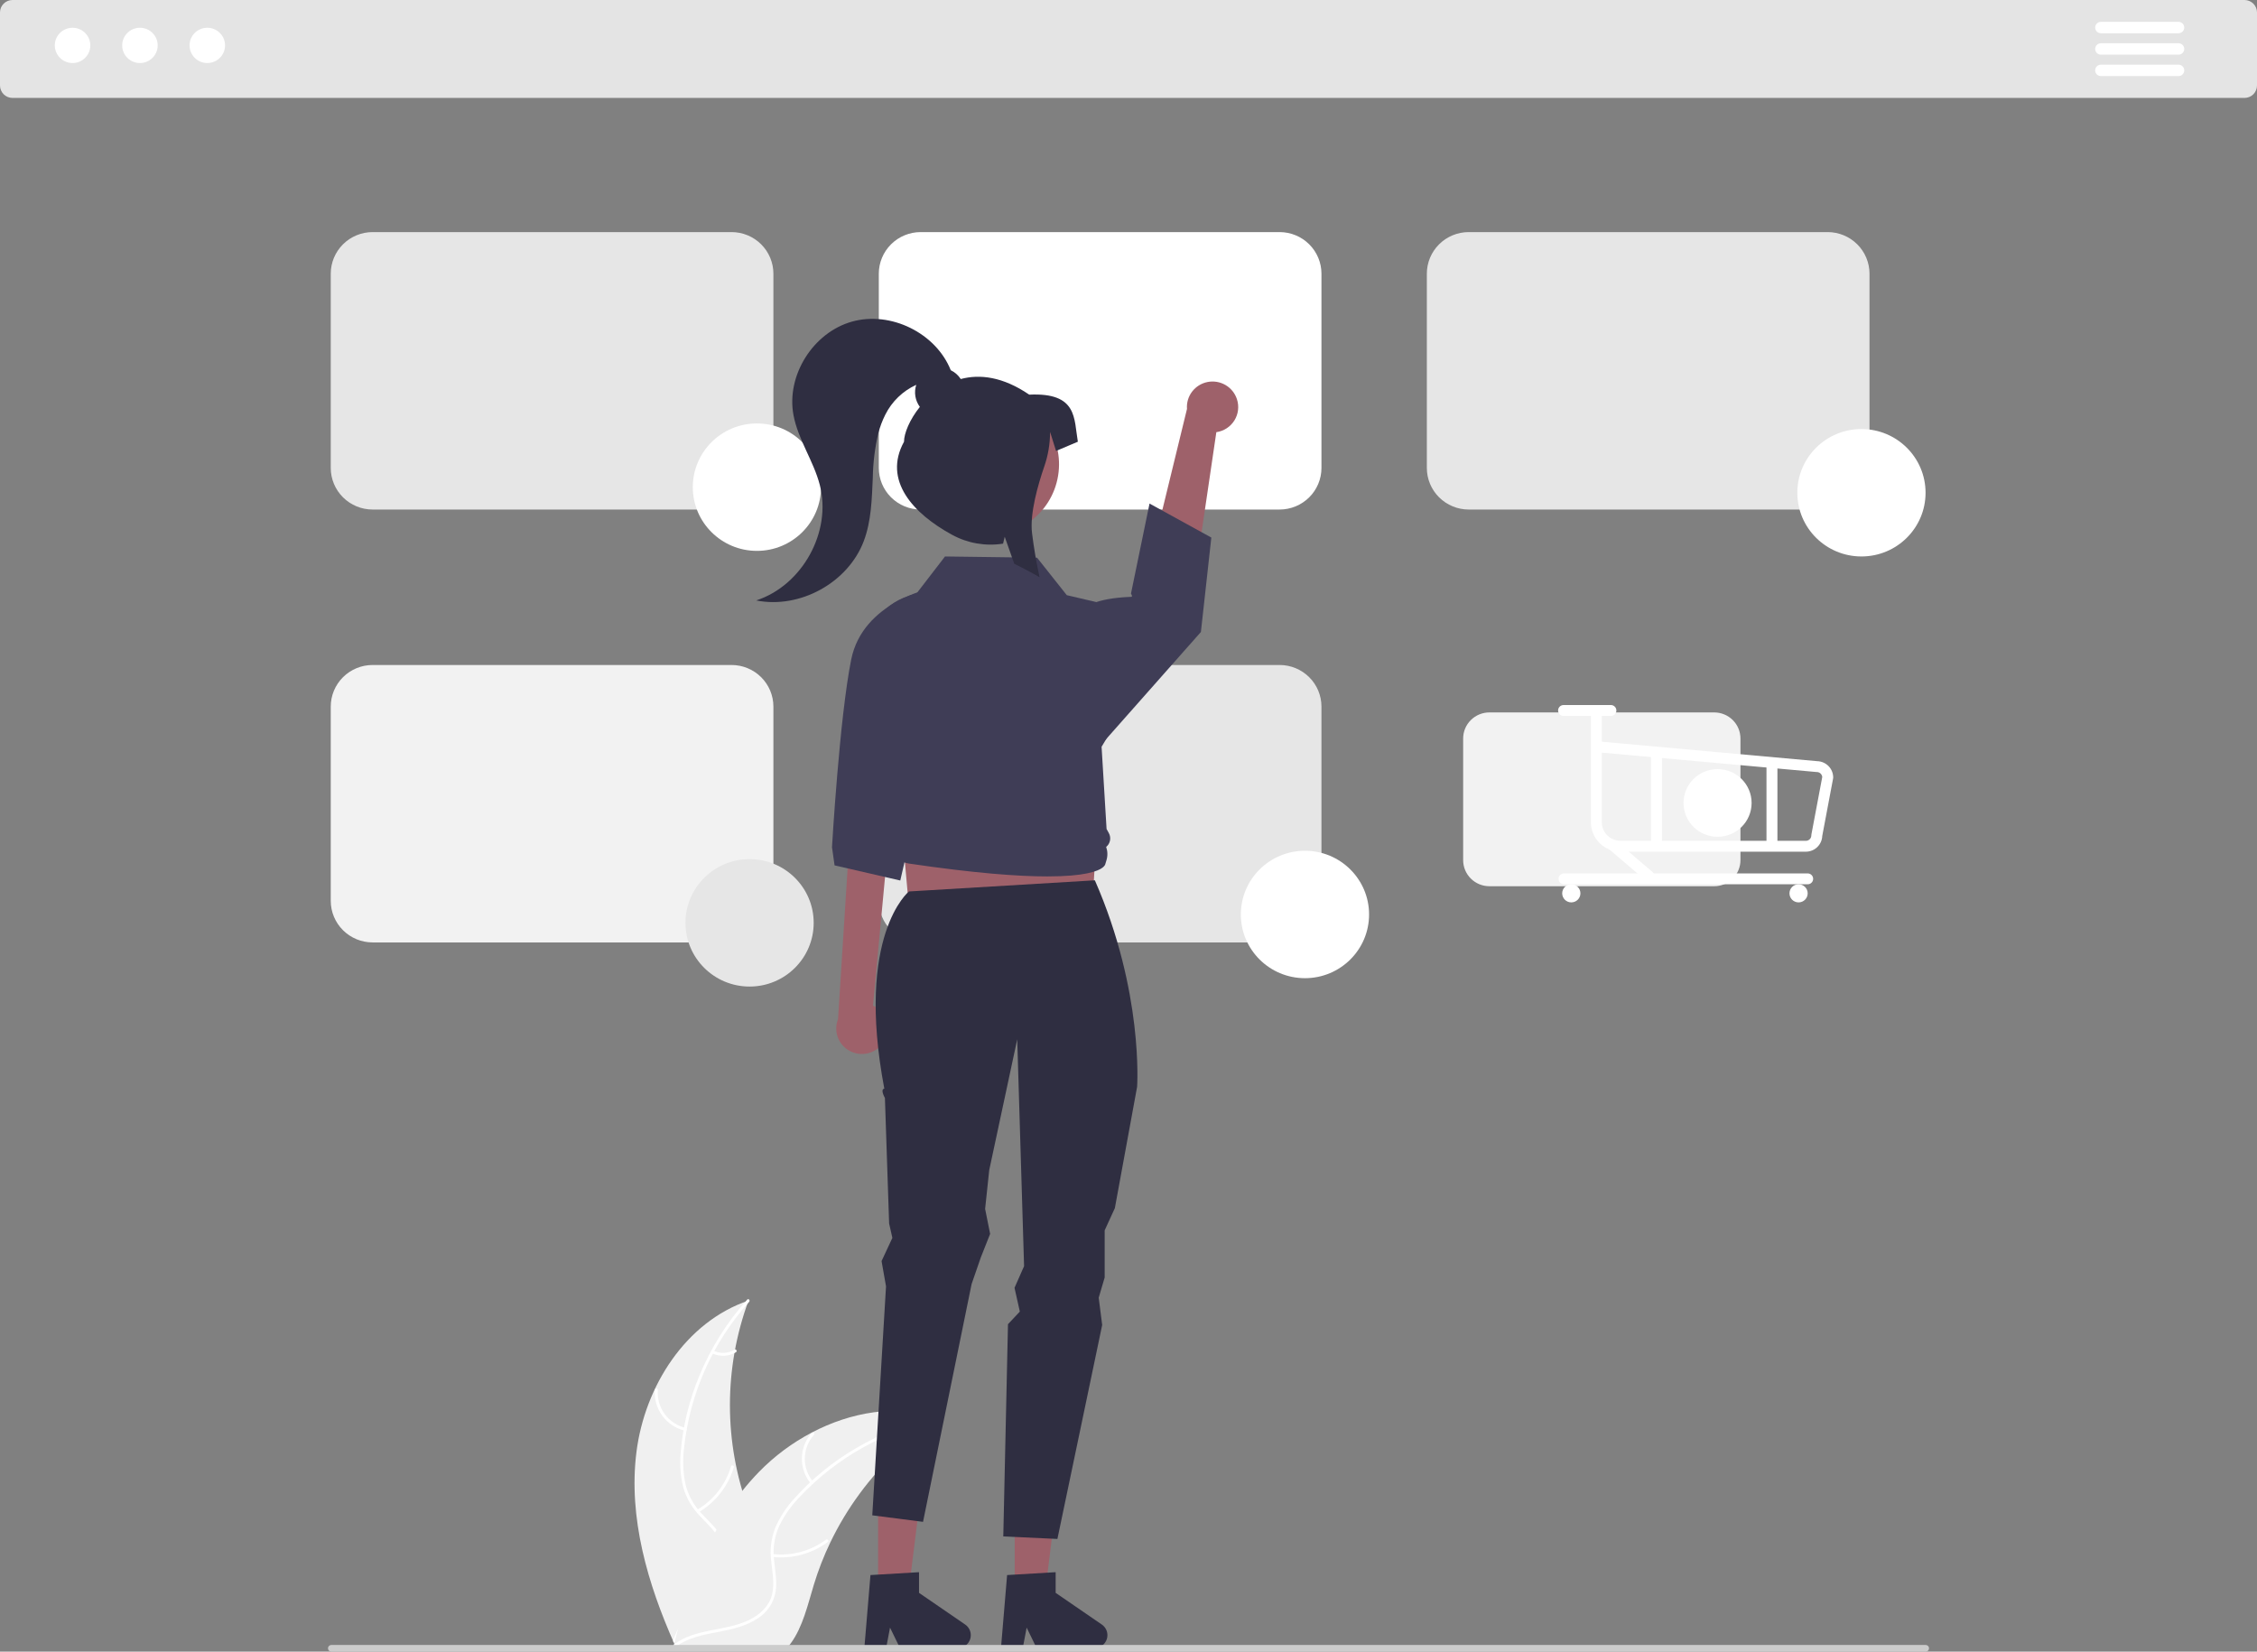 <svg width="399" height="292" viewBox="0 0 399 292" fill="none" xmlns="http://www.w3.org/2000/svg">
<rect x="0" y="0" width="399" height="292" fill="#808080" stroke="none"/>
<g clip-path="url(#clip0_4148_50040)">
<path d="M396.79 17.313H2.21C1.624 17.312 1.062 17.081 0.648 16.669C0.234 16.257 0.001 15.699 0 15.117V2.197C0.001 1.614 0.234 1.056 0.648 0.644C1.062 0.232 1.624 0.001 2.21 0H396.79C397.376 0.001 397.938 0.232 398.352 0.644C398.766 1.056 398.999 1.614 399 2.197V15.117C398.999 15.699 398.766 16.257 398.352 16.669C397.938 17.081 397.376 17.312 396.79 17.313Z" fill="#E4E4E4"/>
<path d="M12.827 11.145C14.56 11.145 15.965 9.749 15.965 8.026C15.965 6.304 14.56 4.908 12.827 4.908C11.094 4.908 9.689 6.304 9.689 8.026C9.689 9.749 11.094 11.145 12.827 11.145Z" fill="white"/>
<path d="M24.738 11.145C26.471 11.145 27.875 9.749 27.875 8.026C27.875 6.304 26.471 4.908 24.738 4.908C23.005 4.908 21.6 6.304 21.6 8.026C21.6 9.749 23.005 11.145 24.738 11.145Z" fill="white"/>
<path d="M36.648 11.145C38.381 11.145 39.785 9.749 39.785 8.026C39.785 6.304 38.381 4.908 36.648 4.908C34.915 4.908 33.51 6.304 33.51 8.026C33.51 9.749 34.915 11.145 36.648 11.145Z" fill="white"/>
<path d="M385.12 5.88H371.404C371.135 5.879 370.877 5.773 370.687 5.583C370.497 5.394 370.391 5.138 370.391 4.87C370.391 4.603 370.497 4.346 370.687 4.157C370.877 3.968 371.135 3.861 371.404 3.861H385.12C385.389 3.861 385.647 3.967 385.838 4.155C386.028 4.344 386.136 4.601 386.136 4.868C386.137 5.136 386.03 5.393 385.84 5.582C385.651 5.772 385.393 5.879 385.123 5.88H385.12Z" fill="white"/>
<path d="M385.12 9.666H371.404C371.135 9.666 370.877 9.559 370.687 9.37C370.497 9.18 370.391 8.924 370.391 8.656C370.391 8.389 370.497 8.133 370.687 7.943C370.877 7.754 371.135 7.647 371.404 7.647H385.12C385.389 7.647 385.647 7.753 385.838 7.942C386.028 8.131 386.136 8.387 386.136 8.655C386.137 8.922 386.03 9.179 385.84 9.369C385.651 9.558 385.393 9.665 385.123 9.666H385.12Z" fill="white"/>
<path d="M385.12 13.452H371.405C371.135 13.452 370.877 13.346 370.686 13.156C370.496 12.967 370.389 12.71 370.389 12.443C370.389 12.175 370.496 11.918 370.686 11.729C370.877 11.539 371.135 11.433 371.405 11.433H385.12C385.389 11.432 385.648 11.538 385.839 11.727C386.03 11.916 386.137 12.173 386.138 12.441C386.138 12.709 386.032 12.966 385.841 13.155C385.651 13.345 385.393 13.452 385.124 13.452H385.12Z" fill="white"/>
<path d="M112.51 256.74C113.962 245.137 121.197 233.705 132.332 229.93C127.941 241.872 127.942 254.973 132.334 266.914C134.045 271.514 136.43 276.452 134.821 281.088C133.82 283.972 131.37 286.179 128.632 287.558C125.893 288.938 122.854 289.596 119.853 290.24L119.263 290.726C114.499 280.035 111.058 268.342 112.51 256.74Z" fill="#F0F0F0"/>
<path d="M132.441 230.149C125.957 237.369 121.927 246.436 120.923 256.062C120.67 258.131 120.746 260.226 121.15 262.271C121.608 264.25 122.59 266.071 123.996 267.545C125.279 268.946 126.754 270.231 127.672 271.917C128.129 272.787 128.396 273.744 128.455 274.723C128.514 275.703 128.364 276.684 128.014 277.602C127.204 279.912 125.607 281.794 123.981 283.582C122.175 285.566 120.268 287.599 119.5 290.229C119.407 290.548 118.915 290.386 119.008 290.068C120.343 285.491 124.814 282.891 126.946 278.769C127.941 276.845 128.359 274.612 127.426 272.581C126.61 270.806 125.09 269.479 123.779 268.072C122.386 266.654 121.365 264.919 120.803 263.018C120.296 261 120.138 258.911 120.336 256.841C120.708 252.173 121.816 247.592 123.619 243.266C125.65 238.317 128.518 233.75 132.098 229.763C132.32 229.516 132.661 229.904 132.441 230.149Z" fill="white"/>
<path d="M121.063 252.944C119.461 252.557 118.049 251.617 117.08 250.292C116.111 248.966 115.647 247.341 115.772 245.708C115.778 245.641 115.809 245.579 115.86 245.535C115.91 245.491 115.976 245.469 116.043 245.472C116.111 245.475 116.174 245.504 116.22 245.553C116.266 245.602 116.291 245.666 116.29 245.733C116.171 247.255 116.603 248.768 117.508 250.001C118.413 251.233 119.732 252.103 121.226 252.455C121.55 252.531 121.386 253.02 121.063 252.944Z" fill="white"/>
<path d="M123.252 266.92C126.146 265.203 128.282 262.465 129.235 259.252C129.329 258.934 129.821 259.096 129.727 259.414C128.729 262.755 126.5 265.6 123.485 267.381C123.197 267.55 122.966 267.089 123.252 266.92Z" fill="white"/>
<path d="M126.131 238.805C126.72 239.083 127.369 239.212 128.02 239.179C128.671 239.146 129.303 238.953 129.86 238.617C130.145 238.444 130.377 238.906 130.093 239.077C129.476 239.446 128.777 239.658 128.058 239.696C127.339 239.734 126.622 239.596 125.969 239.295C125.905 239.271 125.852 239.225 125.822 239.164C125.791 239.104 125.785 239.034 125.804 238.969C125.826 238.904 125.872 238.851 125.934 238.82C125.995 238.79 126.066 238.784 126.131 238.805Z" fill="white"/>
<path d="M166.272 250.653C166.097 250.766 165.922 250.879 165.747 250.997C163.402 252.529 161.186 254.248 159.121 256.137C158.959 256.281 158.797 256.429 158.64 256.577C153.714 261.18 149.691 266.653 146.776 272.716C145.618 275.13 144.646 277.628 143.87 280.188C142.797 283.724 141.918 287.642 139.795 290.534C139.577 290.839 139.34 291.129 139.086 291.404H119.905C119.861 291.382 119.817 291.365 119.774 291.343L119.008 291.378C119.039 291.243 119.073 291.104 119.104 290.969C119.122 290.891 119.144 290.813 119.161 290.734C119.174 290.682 119.187 290.63 119.196 290.582C119.2 290.565 119.205 290.547 119.209 290.534C119.218 290.486 119.231 290.443 119.24 290.399C119.432 289.621 119.631 288.842 119.835 288.064C119.835 288.06 119.835 288.06 119.839 288.055C121.338 282.109 123.542 276.359 126.404 270.929C126.491 270.768 126.579 270.602 126.675 270.441C128 268.037 129.521 265.745 131.222 263.587C132.157 262.409 133.152 261.278 134.202 260.199C136.922 257.418 140.064 255.078 143.515 253.267C150.395 249.657 158.359 248.274 165.712 250.479C165.9 250.536 166.084 250.592 166.272 250.653Z" fill="#F0F0F0"/>
<path d="M166.228 250.895C156.676 252.78 147.965 257.609 141.332 264.694C139.877 266.194 138.668 267.913 137.752 269.787C136.918 271.641 136.599 273.683 136.829 275.701C137.004 277.587 137.404 279.496 137.115 281.392C136.953 282.36 136.586 283.283 136.04 284.1C135.494 284.918 134.779 285.611 133.944 286.135C131.898 287.495 129.482 288.042 127.101 288.496C124.457 289 121.703 289.482 119.496 291.123C119.229 291.322 118.934 290.898 119.201 290.699C123.04 287.844 128.185 288.443 132.385 286.427C134.344 285.487 136.031 283.954 136.516 281.774C136.941 279.868 136.531 277.9 136.336 275.992C136.083 274.026 136.319 272.029 137.022 270.175C137.84 268.261 138.979 266.499 140.392 264.964C143.516 261.46 147.176 258.465 151.237 256.09C155.857 253.354 160.913 251.423 166.188 250.381C166.514 250.317 166.552 250.831 166.228 250.895Z" fill="white"/>
<path d="M143.333 262.288C142.288 261.02 141.73 259.425 141.759 257.787C141.788 256.148 142.402 254.574 143.492 253.344C143.713 253.096 144.112 253.426 143.89 253.674C142.873 254.818 142.301 256.284 142.277 257.81C142.253 259.336 142.779 260.82 143.759 261.994C143.972 262.25 143.544 262.542 143.333 262.288Z" fill="white"/>
<path d="M136.612 274.757C139.963 275.117 143.328 274.209 146.035 272.214C146.303 272.016 146.598 272.44 146.33 272.637C143.509 274.709 140.006 275.646 136.52 275.264C136.187 275.227 136.282 274.72 136.612 274.757Z" fill="white"/>
<path d="M155.946 254.031C156.247 254.605 156.688 255.096 157.227 255.459C157.767 255.822 158.389 256.047 159.037 256.112C159.369 256.145 159.275 256.651 158.944 256.619C158.228 256.544 157.542 256.295 156.945 255.895C156.348 255.495 155.858 254.956 155.519 254.325C155.483 254.268 155.469 254.199 155.481 254.133C155.493 254.066 155.53 254.006 155.585 253.966C155.642 253.928 155.711 253.913 155.779 253.925C155.846 253.937 155.906 253.975 155.946 254.031Z" fill="white"/>
<path d="M129.328 90.085H65.868C63.906 90.082 62.026 89.307 60.64 87.929C59.253 86.551 58.473 84.683 58.471 82.734V48.385C58.473 46.436 59.253 44.568 60.64 43.189C62.026 41.811 63.906 41.036 65.868 41.034H129.328C131.29 41.036 133.17 41.811 134.556 43.189C135.943 44.568 136.723 46.436 136.725 48.385V82.734C136.723 84.683 135.943 86.551 134.556 87.929C133.17 89.307 131.29 90.082 129.328 90.085Z" fill="#E6E6E6"/>
<path d="M226.215 90.085H162.754C160.793 90.082 158.913 89.307 157.526 87.929C156.14 86.551 155.36 84.683 155.357 82.734V48.385C155.36 46.436 156.14 44.568 157.526 43.189C158.913 41.811 160.793 41.036 162.754 41.034H226.215C228.176 41.036 230.056 41.811 231.443 43.189C232.83 44.568 233.61 46.436 233.612 48.385V82.734C233.61 84.683 232.83 86.551 231.443 87.929C230.056 89.307 228.176 90.082 226.215 90.085Z" fill="white"/>
<path d="M323.1 90.085H259.639C257.678 90.082 255.798 89.307 254.411 87.929C253.024 86.551 252.244 84.683 252.242 82.734V48.385C252.244 46.436 253.024 44.568 254.411 43.189C255.798 41.811 257.678 41.036 259.639 41.034H323.1C325.061 41.036 326.941 41.811 328.328 43.189C329.715 44.568 330.495 46.436 330.497 48.385V82.734C330.495 84.683 329.715 86.551 328.328 87.929C326.941 89.307 325.061 90.082 323.1 90.085Z" fill="#E6E6E6"/>
<path d="M129.328 166.618H65.868C63.906 166.616 62.026 165.841 60.64 164.463C59.253 163.084 58.473 161.216 58.471 159.267V124.918C58.473 122.969 59.253 121.101 60.64 119.723C62.026 118.345 63.906 117.57 65.868 117.568H129.328C131.29 117.57 133.17 118.345 134.556 119.723C135.943 121.101 136.723 122.969 136.725 124.918V159.267C136.723 161.216 135.943 163.084 134.556 164.463C133.17 165.841 131.29 166.616 129.328 166.618Z" fill="#F2F2F2"/>
<path d="M226.215 166.618H162.754C160.793 166.616 158.913 165.841 157.526 164.463C156.14 163.084 155.36 161.216 155.357 159.267V124.918C155.36 122.969 156.14 121.101 157.526 119.723C158.913 118.345 160.793 117.57 162.754 117.568H226.215C228.176 117.57 230.056 118.345 231.443 119.723C232.83 121.101 233.61 122.969 233.612 124.918V159.267C233.61 161.216 232.83 163.084 231.443 164.463C230.056 165.841 228.176 166.616 226.215 166.618Z" fill="#E6E6E6"/>
<path d="M230.696 172.939C236.955 172.939 242.03 167.896 242.03 161.675C242.03 155.454 236.955 150.411 230.696 150.411C224.436 150.411 219.361 155.454 219.361 161.675C219.361 167.896 224.436 172.939 230.696 172.939Z" fill="white"/>
<path d="M235.402 160.729H231.549V156.899C231.549 156.781 231.525 156.664 231.48 156.555C231.434 156.445 231.367 156.346 231.283 156.262C231.199 156.179 231.099 156.112 230.989 156.067C230.879 156.022 230.761 155.998 230.642 155.998C230.523 155.998 230.405 156.022 230.295 156.067C230.185 156.112 230.085 156.179 230.001 156.262C229.916 156.346 229.85 156.445 229.804 156.555C229.759 156.664 229.735 156.781 229.735 156.899V160.729H225.881C225.762 160.729 225.644 160.752 225.534 160.798C225.424 160.843 225.324 160.909 225.24 160.993C225.156 161.077 225.089 161.176 225.044 161.285C224.998 161.395 224.975 161.512 224.975 161.63C224.975 161.749 224.998 161.866 225.044 161.975C225.089 162.085 225.156 162.184 225.24 162.268C225.324 162.351 225.424 162.418 225.534 162.463C225.644 162.508 225.762 162.532 225.881 162.532H229.735V166.361C229.735 166.48 229.759 166.597 229.804 166.706C229.85 166.815 229.916 166.915 230.001 166.998C230.085 167.082 230.185 167.149 230.295 167.194C230.405 167.239 230.523 167.262 230.642 167.262C230.882 167.262 231.113 167.167 231.283 166.998C231.453 166.829 231.549 166.6 231.549 166.361V162.531H235.402C235.521 162.531 235.639 162.508 235.749 162.463C235.859 162.418 235.959 162.351 236.043 162.268C236.128 162.184 236.194 162.085 236.24 161.975C236.286 161.866 236.309 161.749 236.309 161.63C236.309 161.512 236.286 161.395 236.24 161.285C236.194 161.176 236.128 161.077 236.043 160.993C235.959 160.909 235.859 160.843 235.749 160.798C235.639 160.752 235.521 160.729 235.402 160.729Z" fill="white"/>
<path d="M329.073 98.38C335.332 98.38 340.407 93.337 340.407 87.117C340.407 80.896 335.332 75.853 329.073 75.853C322.813 75.853 317.738 80.896 317.738 87.117C317.738 93.337 322.813 98.38 329.073 98.38Z" fill="white"/>
<path d="M333.779 86.171H329.926V82.341C329.926 82.223 329.902 82.106 329.857 81.996C329.811 81.887 329.744 81.787 329.66 81.704C329.576 81.62 329.476 81.554 329.366 81.508C329.256 81.463 329.138 81.44 329.019 81.44C328.9 81.44 328.782 81.463 328.672 81.508C328.562 81.554 328.462 81.62 328.378 81.704C328.293 81.787 328.227 81.887 328.181 81.996C328.135 82.106 328.112 82.223 328.112 82.341V86.171H324.258C324.139 86.171 324.021 86.194 323.911 86.239C323.801 86.285 323.701 86.351 323.617 86.435C323.533 86.518 323.466 86.618 323.421 86.727C323.375 86.836 323.352 86.954 323.352 87.072C323.352 87.19 323.375 87.307 323.421 87.417C323.466 87.526 323.533 87.625 323.617 87.709C323.701 87.793 323.801 87.859 323.911 87.904C324.021 87.95 324.139 87.973 324.258 87.973H328.112V91.803C328.112 91.921 328.135 92.038 328.181 92.148C328.227 92.257 328.293 92.356 328.378 92.44C328.462 92.524 328.562 92.59 328.672 92.635C328.782 92.681 328.9 92.704 329.019 92.704C329.259 92.704 329.49 92.609 329.66 92.44C329.83 92.271 329.926 92.042 329.926 91.803V87.973H333.779C333.898 87.973 334.016 87.95 334.126 87.904C334.236 87.859 334.336 87.793 334.42 87.709C334.505 87.625 334.571 87.526 334.617 87.417C334.663 87.307 334.686 87.19 334.686 87.072C334.686 86.954 334.663 86.836 334.617 86.727C334.571 86.618 334.505 86.518 334.42 86.435C334.336 86.351 334.236 86.285 334.126 86.239C334.016 86.194 333.898 86.171 333.779 86.171Z" fill="white"/>
<path d="M133.809 97.393C140.069 97.393 145.143 92.35 145.143 86.129C145.143 79.908 140.069 74.865 133.809 74.865C127.549 74.865 122.475 79.908 122.475 86.129C122.475 92.35 127.549 97.393 133.809 97.393Z" fill="white"/>
<path d="M138.516 85.183H134.662V81.353C134.662 81.235 134.639 81.118 134.593 81.008C134.547 80.899 134.481 80.8 134.396 80.716C134.312 80.632 134.212 80.566 134.102 80.521C133.992 80.475 133.874 80.452 133.755 80.452C133.636 80.452 133.518 80.475 133.408 80.521C133.298 80.566 133.198 80.632 133.114 80.716C133.03 80.8 132.963 80.899 132.917 81.008C132.872 81.118 132.848 81.235 132.848 81.353V85.183H128.995C128.876 85.183 128.758 85.206 128.648 85.252C128.538 85.297 128.438 85.363 128.353 85.447C128.269 85.531 128.202 85.63 128.157 85.739C128.111 85.849 128.088 85.966 128.088 86.084C128.088 86.323 128.183 86.552 128.353 86.721C128.524 86.89 128.754 86.985 128.995 86.985H132.848V90.815C132.848 90.933 132.872 91.051 132.917 91.16C132.963 91.269 133.03 91.369 133.114 91.452C133.198 91.536 133.298 91.602 133.408 91.648C133.518 91.693 133.636 91.716 133.755 91.716C133.874 91.716 133.992 91.693 134.102 91.648C134.212 91.602 134.312 91.536 134.396 91.452C134.481 91.369 134.547 91.269 134.593 91.16C134.639 91.051 134.662 90.933 134.662 90.815V86.985H138.516C138.635 86.985 138.753 86.962 138.863 86.917C138.973 86.871 139.073 86.805 139.157 86.721C139.241 86.638 139.308 86.538 139.353 86.429C139.399 86.32 139.422 86.203 139.422 86.084C139.422 85.845 139.327 85.616 139.157 85.447C138.987 85.278 138.756 85.183 138.516 85.183Z" fill="white"/>
<path d="M218.667 70.569C218.874 71.191 218.941 71.85 218.863 72.5C218.786 73.15 218.566 73.775 218.22 74.332C217.873 74.889 217.408 75.363 216.856 75.722C216.305 76.08 215.682 76.314 215.029 76.407L209.788 111.959L201.191 107.786L209.839 72.299C209.754 71.2 210.077 70.108 210.748 69.231C211.42 68.353 212.391 67.75 213.479 67.537C214.568 67.324 215.697 67.515 216.653 68.073C217.609 68.632 218.325 69.52 218.667 70.569Z" fill="#9E616A"/>
<path d="M156.07 184.431C156.452 183.898 156.713 183.288 156.833 182.644C156.953 182.001 156.929 181.339 156.764 180.705C156.598 180.071 156.295 179.481 155.875 178.977C155.456 178.472 154.93 178.065 154.334 177.784L157.87 139.968L150.465 143.741L148.152 180.181C147.744 181.206 147.728 182.344 148.107 183.38C148.487 184.415 149.236 185.277 150.211 185.801C151.187 186.324 152.323 186.474 153.402 186.222C154.482 185.969 155.431 185.332 156.07 184.431Z" fill="#9E616A"/>
<path d="M161.128 165.305L192.907 164.09L194.741 131.294H158.072L161.128 165.305Z" fill="#9E616A"/>
<path d="M155.231 281.127L160.662 281.127L163.245 260.311H155.23L155.231 281.127Z" fill="#9E616A"/>
<path d="M153.883 278.465L162.468 277.956V281.611L170.629 287.213C171.032 287.489 171.336 287.887 171.496 288.347C171.656 288.807 171.663 289.306 171.517 289.771C171.372 290.236 171.08 290.642 170.685 290.931C170.291 291.219 169.814 291.375 169.324 291.375H159.104L157.342 287.759L156.654 291.375H152.801L153.883 278.465Z" fill="#2F2E41"/>
<path d="M179.384 281.127L184.814 281.127L187.398 260.311H179.383L179.384 281.127Z" fill="#9E616A"/>
<path d="M160.688 157.606C160.688 157.606 151.18 165.234 156.334 192.479C155.549 192.572 156.438 194.11 156.438 194.11L157.182 216.309L157.757 218.854L155.846 222.959L156.634 227.42L154.205 267.904L163.177 269.057L171.763 227.017L173.398 222.29L175.038 218.147L174.153 213.729L174.879 206.872L179.828 183.749L181.04 223.852L179.349 227.68L180.29 231.883L178.194 234.114L177.365 271.635L186.932 272.08L194.847 234.256L194.234 229.429L195.287 225.86V217.524L197.09 213.589L201.023 192.137C201.023 192.137 202.209 175.369 193.554 155.638L160.688 157.606Z" fill="#2F2E41"/>
<path d="M164.564 104.037C164.564 104.037 152.554 106.397 150.485 116.576C148.415 126.754 147.084 149.788 147.084 149.788L147.537 152.995L159.154 155.672L166.569 123.399L164.564 104.037Z" fill="#3F3D56"/>
<path d="M191.971 107.472C191.971 107.472 193.188 105.777 200.005 105.516C200.286 105.505 199.939 104.951 199.939 104.951L203.217 89.026L214.143 95.038L212.299 111.734L194.345 132.028L191.971 107.472Z" fill="#3F3D56"/>
<path d="M185.161 154.948C180.018 154.949 172.275 154.385 160.619 152.665C159.868 152.552 159.173 152.204 158.636 151.671C158.098 151.138 157.746 150.449 157.631 149.703C157.25 149.303 157.003 148.797 156.922 148.253C156.841 147.709 156.93 147.153 157.178 146.661L157.189 146.64L156.925 146.331C156.517 145.854 156.277 145.257 156.242 144.632C156.207 144.007 156.38 143.387 156.733 142.869L153.123 117.205C152.757 114.657 153.317 112.062 154.704 109.888C156.091 107.714 158.213 106.103 160.689 105.344L162.022 104.932L167.061 98.382L167.16 98.383L183.338 98.597L188.588 105.222L197.075 107.211L197.097 107.339L199.068 118.653C200.092 124.538 197.742 126.853 194.742 132.028L195.623 146.561L196.022 147.283C196.244 147.682 196.318 148.146 196.232 148.594C196.146 149.041 195.905 149.445 195.551 149.735C195.819 150.496 195.837 151.321 195.603 152.092L195.396 152.774C195.396 152.793 195.341 153.07 194.892 153.408C194.085 154.018 191.765 154.948 185.161 154.948Z" fill="#3F3D56"/>
<path d="M178.038 278.465L186.622 277.956V281.611L194.784 287.213C195.187 287.489 195.49 287.887 195.65 288.347C195.81 288.807 195.817 289.306 195.672 289.771C195.526 290.236 195.234 290.642 194.84 290.931C194.445 291.219 193.968 291.375 193.478 291.375H183.258L181.496 287.759L180.809 291.375H176.955L178.038 278.465Z" fill="#2F2E41"/>
<path d="M187.054 84.107C188.176 77.236 183.481 70.761 176.567 69.646C169.653 68.531 163.138 73.198 162.016 80.069C160.894 86.94 165.589 93.414 172.504 94.529C179.418 95.644 185.932 90.978 187.054 84.107Z" fill="#9E616A"/>
<path d="M181.951 69.772C177.303 66.595 173.209 66.111 169.847 67.012C169.411 66.342 168.799 65.802 168.078 65.452C165.456 58.885 157.475 54.941 150.625 56.858C143.732 58.787 138.975 66.376 140.272 73.376C141.076 77.714 143.824 81.471 144.929 85.744C147.068 94.015 141.85 103.49 133.686 106.156C141.415 107.699 149.924 103.006 152.697 95.672C154.044 92.109 154.125 88.22 154.297 84.418C154.342 81.794 154.665 79.182 155.262 76.625C155.558 75.478 155.976 74.365 156.51 73.307C157.672 70.979 159.602 69.118 161.978 68.034C161.765 68.688 161.712 69.383 161.823 70.062C161.934 70.74 162.205 71.383 162.615 71.936C160.802 74.193 159.815 76.634 159.815 78.095C156.05 84.935 161.435 90.81 168.318 94.553C171.063 96.053 174.233 96.602 177.327 96.114L177.615 94.892L178.005 95.992L179.307 99.681C180.81 100.404 182.299 101.195 183.776 102.057C183.215 99.439 182.761 96.826 182.449 94.271C182.016 90.794 183.523 85.618 184.61 82.47C185.284 80.53 185.63 78.492 185.634 76.44V76.35L186.693 79.729L190.546 78.095C189.829 74.009 190.546 69.37 181.951 69.772Z" fill="#2F2E41"/>
<path d="M340.432 292H58.569C58.413 291.999 58.263 291.937 58.153 291.827C58.042 291.717 57.98 291.568 57.98 291.412C57.98 291.257 58.042 291.108 58.153 290.998C58.263 290.887 58.413 290.825 58.569 290.824H340.432C340.588 290.825 340.738 290.887 340.848 290.998C340.958 291.108 341.02 291.257 341.02 291.412C341.02 291.568 340.958 291.717 340.848 291.827C340.738 291.937 340.588 291.999 340.432 292Z" fill="#CCCCCC"/>
<path d="M132.512 174.419C138.772 174.419 143.846 169.376 143.846 163.155C143.846 156.934 138.772 151.891 132.512 151.891C126.252 151.891 121.178 156.934 121.178 163.155C121.178 169.376 126.252 174.419 132.512 174.419Z" fill="#E6E6E6"/>
<path d="M303.051 156.682H263.296C262.067 156.68 260.889 156.195 260.021 155.331C259.152 154.468 258.663 153.297 258.662 152.077V130.559C258.663 129.338 259.152 128.168 260.021 127.304C260.89 126.441 262.067 125.956 263.296 125.954H303.051C304.279 125.956 305.457 126.441 306.325 127.304C307.194 128.168 307.683 129.338 307.684 130.559V152.077C307.683 153.297 307.194 154.468 306.325 155.331C305.457 156.195 304.279 156.68 303.051 156.682Z" fill="#F2F2F2"/>
<path d="M303.636 147.941C306.961 147.941 309.656 145.263 309.656 141.959C309.656 138.656 306.961 135.978 303.636 135.978C300.312 135.978 297.617 138.656 297.617 141.959C297.617 145.263 300.312 147.941 303.636 147.941Z" fill="white"/>
<path d="M306.135 141.457H304.089V139.423C304.089 139.36 304.076 139.298 304.052 139.24C304.028 139.182 303.993 139.129 303.948 139.085C303.903 139.04 303.85 139.005 303.792 138.981C303.733 138.957 303.671 138.945 303.607 138.945C303.48 138.945 303.357 138.995 303.267 139.085C303.176 139.175 303.126 139.296 303.126 139.423V141.457H301.079C300.952 141.457 300.829 141.507 300.739 141.597C300.648 141.687 300.598 141.809 300.598 141.936C300.598 141.998 300.61 142.061 300.634 142.119C300.659 142.177 300.694 142.23 300.739 142.274C300.783 142.318 300.837 142.354 300.895 142.378C300.953 142.402 301.016 142.414 301.079 142.414H303.126V144.448C303.126 144.511 303.138 144.573 303.162 144.631C303.187 144.689 303.222 144.742 303.267 144.786C303.312 144.831 303.365 144.866 303.423 144.89C303.481 144.914 303.544 144.927 303.607 144.927C303.735 144.927 303.858 144.876 303.948 144.786C304.038 144.697 304.089 144.575 304.089 144.448V142.414H306.135C306.263 142.414 306.386 142.364 306.476 142.274C306.566 142.184 306.617 142.063 306.617 141.936C306.617 141.873 306.605 141.811 306.58 141.753C306.556 141.694 306.521 141.642 306.476 141.597C306.431 141.553 306.378 141.518 306.32 141.494C306.261 141.469 306.199 141.457 306.135 141.457Z" fill="white"/>
<path d="M319.247 150.575H286.485C285.095 150.574 283.761 150.024 282.778 149.047C281.795 148.07 281.242 146.745 281.24 145.363V125.929C281.241 125.674 281.343 125.431 281.524 125.251C281.705 125.071 281.951 124.971 282.206 124.971C282.462 124.971 282.708 125.071 282.889 125.251C283.07 125.431 283.172 125.674 283.173 125.929V131.133L321.227 134.571C321.987 134.585 322.712 134.894 323.245 135.433C323.778 135.971 324.077 136.696 324.078 137.452C324.078 137.511 324.072 137.57 324.061 137.629L322.144 147.793C322.117 148.539 321.8 149.246 321.26 149.765C320.72 150.284 319.998 150.574 319.247 150.575ZM283.173 133.062V145.363C283.174 146.236 283.523 147.072 284.144 147.69C284.765 148.307 285.607 148.654 286.485 148.655H319.247C319.503 148.654 319.748 148.553 319.93 148.373C320.111 148.193 320.213 147.949 320.213 147.694C320.213 147.635 320.218 147.576 320.229 147.517L322.143 137.378C322.124 137.137 322.014 136.912 321.835 136.747C321.657 136.583 321.422 136.492 321.179 136.491C321.15 136.491 321.121 136.49 321.092 136.487L283.173 133.062Z" fill="white"/>
<path d="M277.78 159.538C278.67 159.538 279.391 158.821 279.391 157.937C279.391 157.053 278.67 156.337 277.78 156.337C276.891 156.337 276.17 157.053 276.17 157.937C276.17 158.821 276.891 159.538 277.78 159.538Z" fill="white"/>
<path d="M317.958 159.538C318.848 159.538 319.569 158.821 319.569 157.937C319.569 157.053 318.848 156.337 317.958 156.337C317.069 156.337 316.348 157.053 316.348 157.937C316.348 158.821 317.069 159.538 317.958 159.538Z" fill="white"/>
<path d="M319.569 156.337H276.492C276.235 156.337 275.99 156.236 275.808 156.056C275.627 155.875 275.525 155.631 275.525 155.377C275.525 155.122 275.627 154.878 275.808 154.698C275.99 154.517 276.235 154.416 276.492 154.416H319.569C319.825 154.416 320.071 154.517 320.252 154.698C320.434 154.878 320.535 155.122 320.535 155.377C320.535 155.631 320.434 155.875 320.252 156.056C320.071 156.236 319.825 156.337 319.569 156.337Z" fill="white"/>
<path d="M284.784 126.569H276.409C276.154 126.568 275.908 126.467 275.728 126.287C275.547 126.107 275.445 125.863 275.445 125.609C275.445 125.354 275.547 125.11 275.728 124.93C275.908 124.75 276.154 124.649 276.409 124.648H284.784C285.04 124.649 285.285 124.75 285.466 124.93C285.646 125.11 285.748 125.354 285.748 125.609C285.748 125.863 285.646 126.107 285.466 126.287C285.285 126.467 285.04 126.568 284.784 126.569Z" fill="white"/>
<path d="M291.502 155.848C291.271 155.848 291.048 155.766 290.873 155.616L284.522 150.192C284.425 150.11 284.346 150.01 284.288 149.897C284.231 149.784 284.196 149.662 284.186 149.536C284.177 149.41 284.192 149.283 284.232 149.163C284.271 149.043 284.334 148.932 284.417 148.837C284.5 148.741 284.601 148.662 284.714 148.605C284.828 148.548 284.951 148.514 285.078 148.505C285.205 148.495 285.332 148.511 285.453 148.55C285.573 148.59 285.685 148.653 285.781 148.735L292.132 154.159C292.282 154.287 292.389 154.457 292.438 154.647C292.487 154.837 292.477 155.038 292.408 155.221C292.34 155.405 292.216 155.564 292.054 155.676C291.892 155.788 291.699 155.848 291.502 155.848Z" fill="white"/>
<path d="M292.839 149.985C292.712 149.985 292.587 149.96 292.47 149.912C292.352 149.864 292.246 149.793 292.156 149.704C292.066 149.615 291.995 149.509 291.947 149.393C291.898 149.276 291.873 149.151 291.873 149.025V133.611C291.873 133.356 291.975 133.112 292.156 132.932C292.337 132.752 292.583 132.65 292.839 132.65C293.096 132.65 293.341 132.752 293.523 132.932C293.704 133.112 293.806 133.356 293.806 133.611V149.025C293.806 149.151 293.781 149.276 293.732 149.392C293.684 149.509 293.612 149.615 293.523 149.704C293.433 149.793 293.326 149.864 293.209 149.912C293.092 149.96 292.966 149.985 292.839 149.985Z" fill="white"/>
<path d="M313.251 149.985C313.125 149.985 312.999 149.961 312.882 149.912C312.764 149.864 312.658 149.793 312.568 149.704C312.478 149.615 312.407 149.509 312.359 149.393C312.31 149.276 312.285 149.151 312.285 149.025V134.891C312.286 134.637 312.388 134.393 312.569 134.213C312.75 134.034 312.996 133.933 313.251 133.933C313.507 133.933 313.753 134.034 313.934 134.213C314.115 134.393 314.217 134.637 314.218 134.891V149.025C314.218 149.151 314.193 149.276 314.144 149.393C314.096 149.509 314.024 149.615 313.935 149.704C313.845 149.793 313.738 149.864 313.621 149.912C313.504 149.961 313.378 149.985 313.251 149.985Z" fill="white"/>
</g>
<defs>
<clipPath id="clip0_4148_50040">
<rect width="399" height="292" fill="white"/>
</clipPath>
</defs>
</svg>
